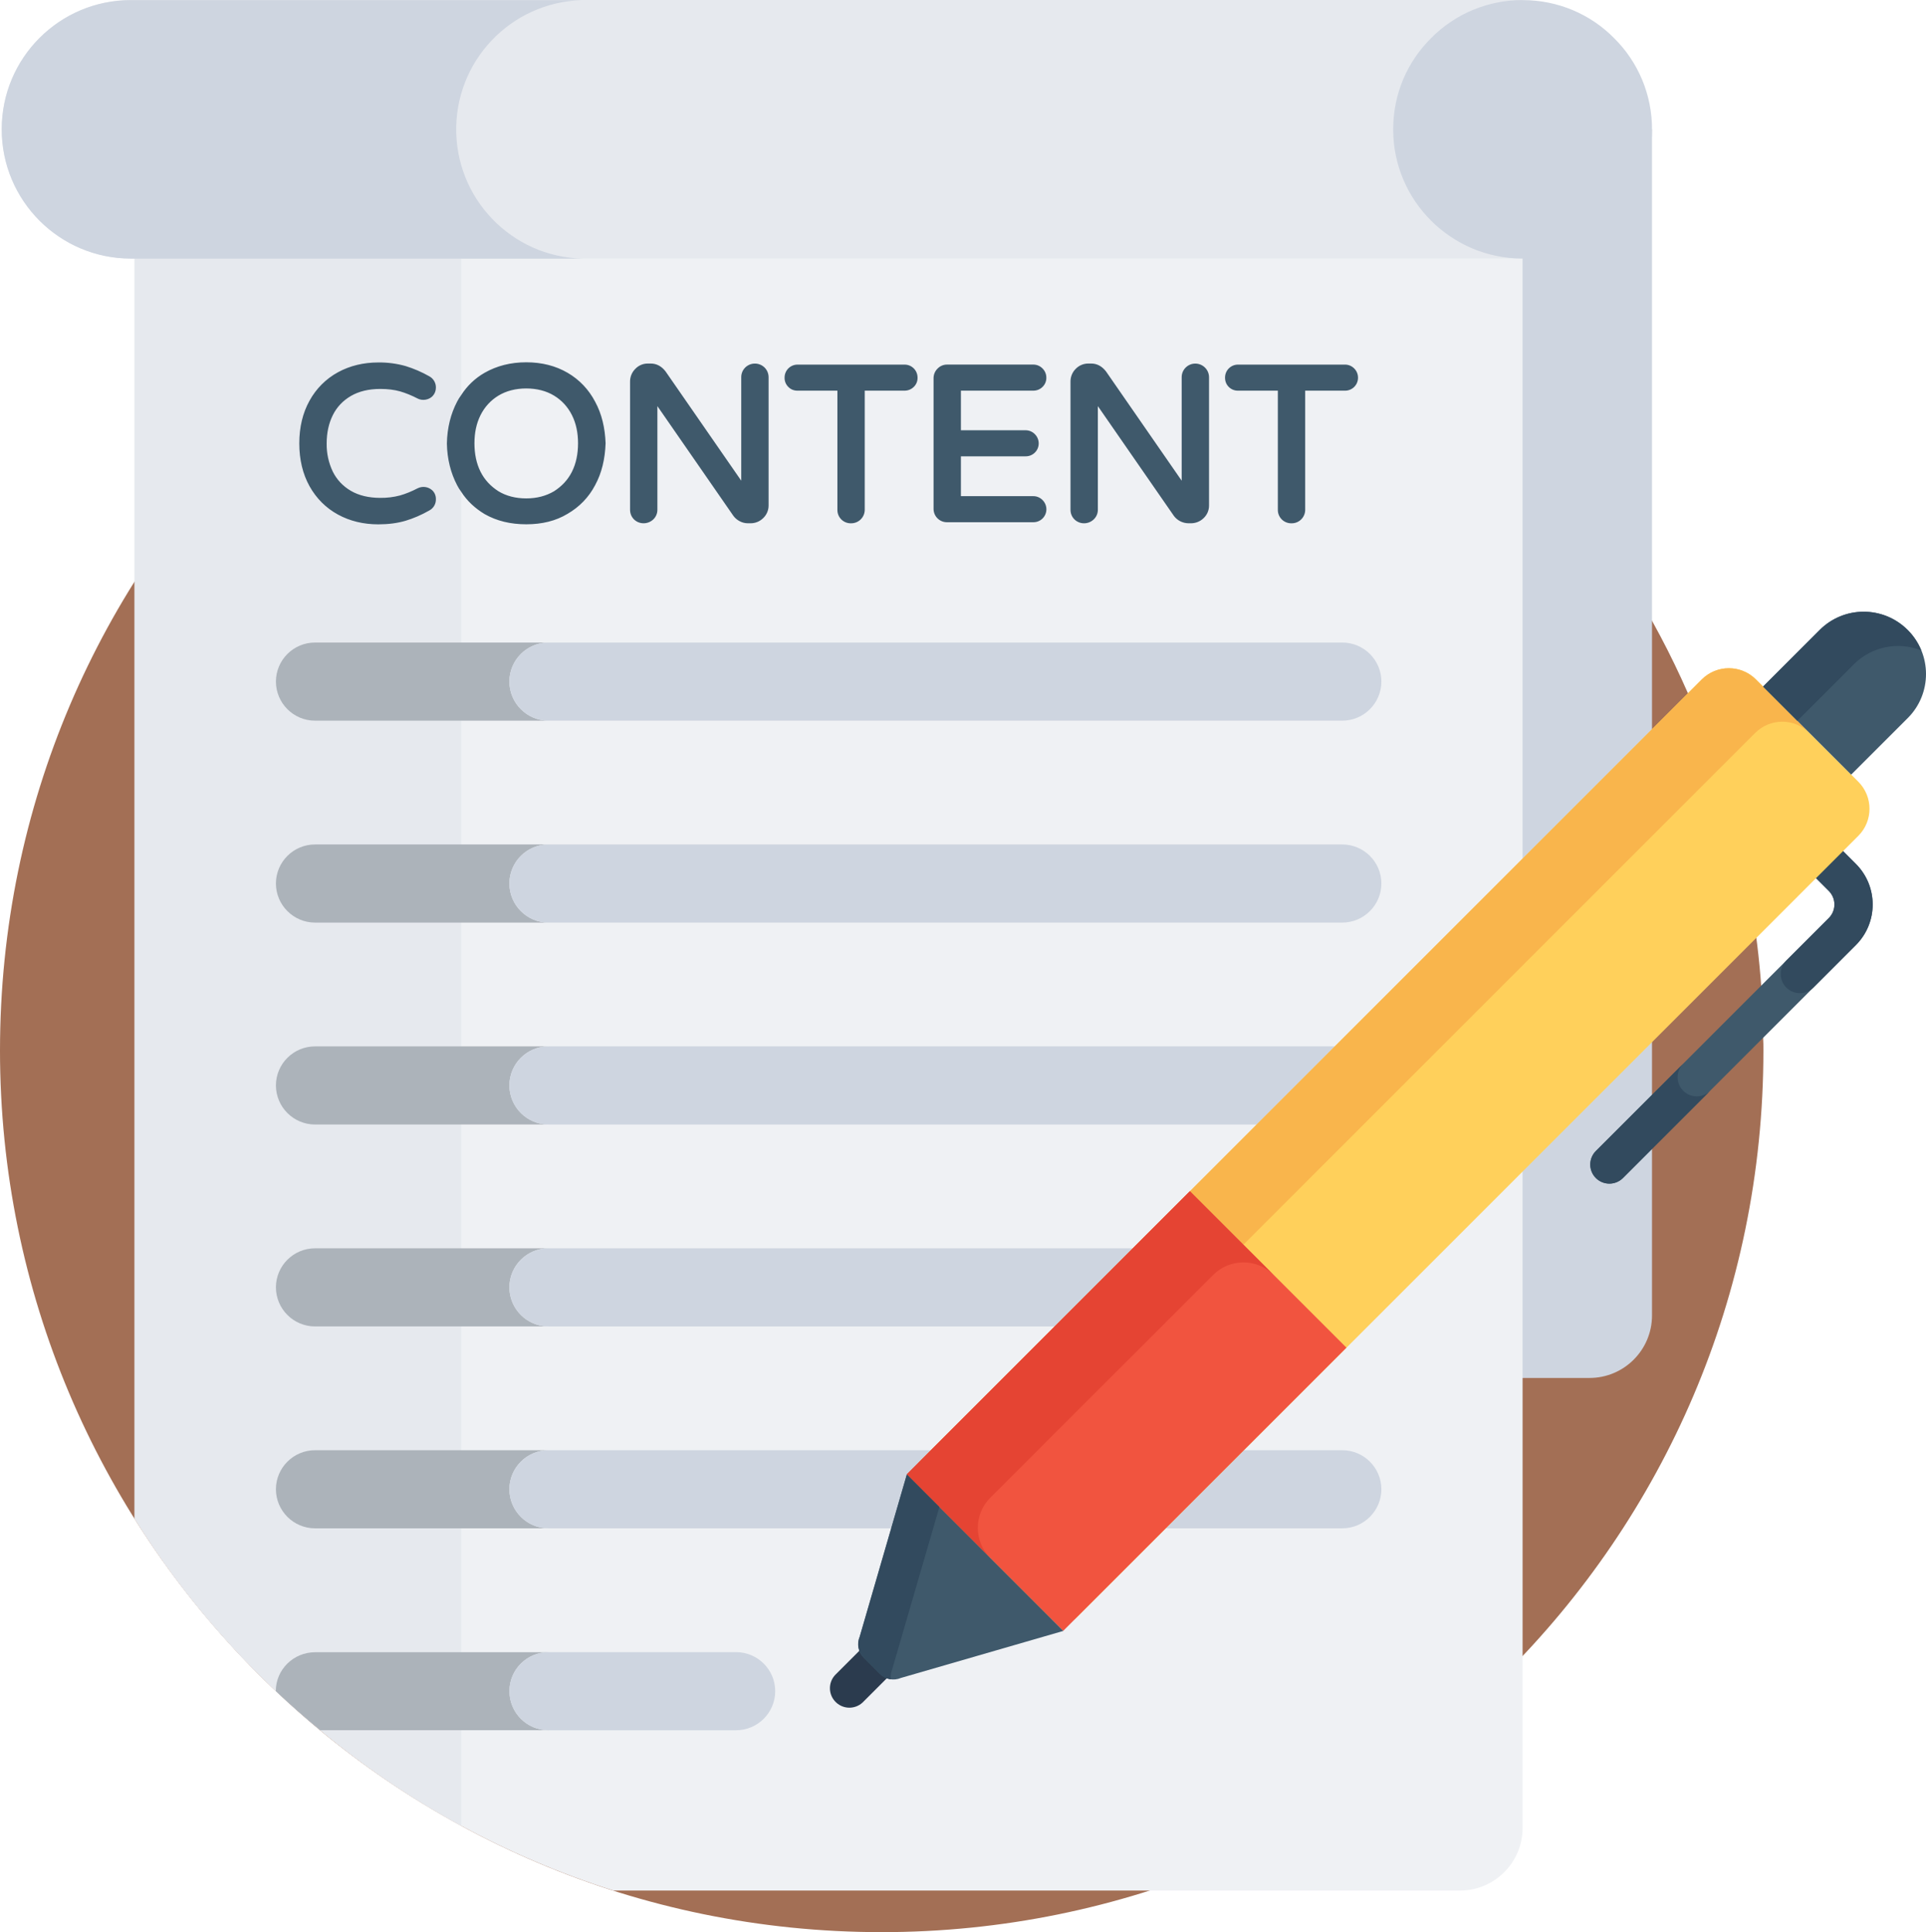 <?xml version="1.0" encoding="UTF-8"?><svg id="Layer_1" xmlns="http://www.w3.org/2000/svg" viewBox="0 0 69.901 70.13"><defs><style>.cls-1{fill:#ced5e0;}.cls-2{fill:#ffd05b;}.cls-3{fill:#e6e9ee;}.cls-4{fill:#324a5e;}.cls-5{fill:#3f596b;}.cls-6{fill:#f1543f;}.cls-7{fill:#eff1f4;}.cls-8{fill:#acb3ba;}.cls-9{fill:#2b3b4e;}.cls-10{fill:#f9b54c;}.cls-11{fill:#a36f55;}.cls-12{fill:#e54433;}</style></defs><path class="cls-11" d="m64,38.13c0,17.83-14.484,32-32,32C14.213,70.13,0,55.699,0,38.13,0,20.272,14.486,6.13,32,6.13c13.004,0,24.343,7.812,29.26,19.03v.01c1.813,3.98,2.73,8.675,2.73,12.5.01.15.01.31.01.46Z"/><path class="cls-1" d="m59.957,47.746V4.694H9.585v45.321h48.103c1.253,0,2.269-1.016,2.269-2.269Z"/><path class="cls-7" d="m55.26,2.67v63.68c0,1.25-1.02,2.27-2.27,2.27h-30.73c-1.92-.61-3.77-1.4-5.52-2.35-1.82-.99-3.53-2.15-5.12-3.47-2.642-2.177-4.915-4.767-6.73-7.67V2.67h50.37Z"/><path class="cls-3" d="m16.74,2.67v63.6c-1.82-.99-3.53-2.15-5.12-3.47-2.642-2.177-4.915-4.767-6.73-7.67q-.01,0-.01-.01V2.67h11.86Z"/><path class="cls-3" d="m55.263,0v9.38H4.753c-2.59,0-4.69-2.101-4.689-4.691C.064,2.1,2.163,0,4.753,0,4.753,0,55.263,0,55.263,0Z"/><path class="cls-1" d="m21.346,9.387H4.748C2.158,9.385.06,7.283.062,4.693c0,0,0-.001,0-.002C.062,2.103,2.16.005,4.748.005h16.598c-2.591-.053-4.734,2.003-4.788,4.594s2.003,4.734,4.594,4.788c.065.001.129.001.194,0Zm38.611-4.687c0,2.586-2.11,4.685-4.697,4.685s-4.697-2.099-4.697-4.685c0-1.305.522-2.474,1.384-3.324C52.823.493,54.016-.001,55.26.003c1.294,0,2.473.522,3.313,1.373.89.876,1.389,2.075,1.384,3.324Z"/><path class="cls-8" d="m11.436,26.158h8.473c-.785,0-1.422-.637-1.422-1.422h0c.003-.783.639-1.415,1.422-1.414h-8.473c-.783-.001-1.419.631-1.422,1.414,0,.785.637,1.422,1.422,1.422Z"/><path class="cls-1" d="m18.487,24.735c0,.786.637,1.423,1.422,1.423h28.804c.785,0,1.422-.637,1.422-1.422-.003-.783-.639-1.415-1.422-1.414h-28.804c-.783-.001-1.419.631-1.422,1.414h0Z"/><path class="cls-8" d="m11.436,33.487h8.473c-.785,0-1.422-.637-1.422-1.422.003-.783.639-1.415,1.422-1.414h-8.473c-.783-.001-1.419.631-1.422,1.414,0,.785.637,1.422,1.422,1.422Z"/><path class="cls-1" d="m18.487,32.065c0,.785.637,1.422,1.422,1.422h28.804c.785,0,1.422-.637,1.422-1.422-.003-.783-.639-1.415-1.422-1.414h-28.804c-.783-.001-1.419.631-1.422,1.414Z"/><path class="cls-8" d="m11.436,40.815h8.473c-.785,0-1.421-.636-1.422-1.421.003-.783.639-1.415,1.422-1.414h-8.473c-.783-.001-1.419.631-1.422,1.414,0,.785.637,1.422,1.422,1.422h0Z"/><path class="cls-1" d="m18.487,39.394c0,.785.637,1.422,1.422,1.422h28.804c.785,0,1.422-.637,1.422-1.422-.003-.783-.639-1.415-1.422-1.414h-28.804c-.783-.001-1.419.631-1.422,1.414Z"/><path class="cls-8" d="m11.436,48.145h8.473c-.785,0-1.422-.637-1.422-1.422h0c.003-.783.639-1.415,1.422-1.414h-8.473c-.783-.001-1.419.631-1.422,1.414,0,.785.637,1.422,1.422,1.422Z"/><path class="cls-1" d="m18.487,46.722c0,.786.637,1.423,1.422,1.423h28.804c.785,0,1.422-.637,1.422-1.423-.004-.782-.64-1.414-1.422-1.413h-28.804c-.782-.001-1.418.631-1.422,1.413Z"/><path class="cls-8" d="m11.436,55.473h8.473c-.785,0-1.422-.637-1.422-1.422h0c.004-.782.64-1.414,1.422-1.413h-8.473c-.782-.001-1.418.631-1.422,1.413,0,.786.637,1.422,1.422,1.422Z"/><path class="cls-1" d="m18.487,54.051c0,.786.637,1.422,1.422,1.422h28.804c.785,0,1.422-.637,1.422-1.422-.004-.782-.64-1.414-1.422-1.413h-28.804c-.782-.001-1.418.631-1.422,1.413Z"/><path class="cls-8" d="m19.91,62.8h-8.29c-.55-.45-1.09-.93-1.61-1.42,0-.78.64-1.41,1.43-1.41h8.47c-.79,0-1.42.63-1.42,1.41,0,.79.63,1.42,1.42,1.42Z"/><path class="cls-1" d="m18.487,61.38c0,.785.637,1.422,1.422,1.422h6.804c.785,0,1.422-.637,1.422-1.422-.004-.782-.64-1.414-1.422-1.413h-6.804c-.782-.001-1.418.631-1.422,1.413Z"/><path class="cls-5" d="m12.732,14.374c.292-.17.65-.257,1.07-.257.267,0,.509.03.716.088.207.06.423.148.645.263.167.085.399.05.533-.087.079-.081.124-.19.124-.304.007-.175-.088-.339-.243-.421-.272-.154-.56-.278-.858-.37-.322-.09-.655-.134-.989-.13-.538,0-1.031.119-1.465.356-.435.238-.792.595-1.03,1.03-.248.443-.373.966-.373,1.552s.125,1.11.372,1.554c.248.444.595.79,1.03,1.028.433.237.926.356,1.466.356.364,0,.695-.043.989-.13.286-.086.575-.21.856-.37.157-.08.253-.244.245-.42.002-.116-.043-.228-.126-.31h0c-.144-.135-.355-.167-.532-.081-.22.115-.436.203-.643.262-.234.062-.475.091-.717.088-.42,0-.779-.087-1.069-.256-.29-.17-.51-.406-.655-.697-.152-.32-.228-.67-.222-1.024,0-.382.075-.727.222-1.023.144-.292.365-.527.655-.697Zm8.867.206c-.23-.44-.57-.8-1-1.05s-.93-.38-1.5-.38-1.07.13-1.51.38c-.35.2-.64.48-.85.81-.06.08-.11.16-.15.24-.23.44-.36.95-.37,1.52.01.56.14,1.07.37,1.51.04.08.09.16.15.24.21.33.5.6.85.81.44.25.94.37,1.51.37s1.07-.12,1.5-.38c.43-.25.77-.6,1-1.04.24-.44.36-.95.38-1.52-.02-.56-.14-1.07-.38-1.51Zm-.84,2.54c-.15.3-.37.53-.65.71-.29.17-.62.26-1.01.26s-.73-.09-1.01-.26c-.28-.18-.5-.41-.65-.71s-.22-.65-.22-1.03.07-.72.22-1.02c.15-.3.37-.54.65-.71.28-.17.62-.26,1.01-.26s.73.09,1.01.26.5.41.65.71.22.64.22,1.02-.07.73-.22,1.03Zm6.283-3.775c-.091.093-.142.219-.14.35v3.752l-2.745-3.964c-.147-.192-.33-.288-.54-.288h-.102c-.173-.002-.339.068-.458.194-.123.122-.192.289-.19.462v4.65c0,.136.049.257.143.351.188.186.502.19.701,0,.096-.091.149-.219.148-.351v-3.76l2.76,3.985c.06.08.137.146.226.192.094.05.195.075.3.075h.094c.172.001.338-.066.46-.188.126-.119.197-.286.196-.46v-4.651c0-.133-.052-.26-.146-.354-.197-.193-.512-.191-.707.004Zm5.782-.111h-3.88c-.259,0-.469.21-.469.469,0,.002,0,.005,0,.007-.003.125.046.246.136.334.088.09.2.136.333.136h1.448v4.322c-.005.267.207.487.474.492.006,0,.012,0,.018,0,.272.004.496-.212.5-.484,0-.003,0-.005,0-.008v-4.322h1.44c.13,0,.246-.046.337-.134.092-.087.143-.209.14-.336.003-.26-.204-.473-.464-.476-.004,0-.009,0-.013,0Zm4.674.946c.131,0,.247-.047.335-.133.093-.087.145-.21.142-.337.002-.127-.049-.248-.139-.337-.089-.091-.211-.142-.338-.14h-3.124c-.132-.001-.258.052-.349.148-.094.093-.145.22-.143.352v4.73c-.004.267.209.488.476.492.005,0,.011,0,.016,0h3.124c.26.005.474-.201.479-.46.003-.13-.049-.255-.141-.346-.089-.091-.211-.142-.338-.14h-2.623v-1.446h2.343c.26.006.475-.2.48-.459.003-.131-.049-.257-.142-.348-.089-.09-.211-.14-.338-.139h-2.343v-1.437s2.623,0,2.623,0Zm5.531-.836c-.092.093-.144.219-.142.35v3.753l-2.745-3.964c-.148-.192-.33-.288-.54-.288h-.102c-.174-.001-.34.069-.46.194-.122.122-.19.289-.188.462v4.65c0,.136.049.257.143.351.188.186.5.192.701,0,.096-.091.15-.218.149-.351v-3.76l2.76,3.985c.124.166.319.264.526.267h.093c.173,0,.338-.067.461-.188.126-.12.197-.286.195-.46v-4.651c0-.275-.224-.497-.499-.497-.132,0-.258.053-.351.146h0Zm6.118.028c-.089-.09-.211-.14-.337-.138h-3.88c-.26,0-.47.211-.469.471,0,.002,0,.003,0,.005,0,.132.046.245.135.334.088.089.209.138.334.136h1.447v4.322c-.004.268.21.488.478.492.005,0,.01,0,.015,0,.271.006.494-.209.5-.48,0-.004,0-.008,0-.012v-4.322h1.44c.258.005.472-.2.477-.459,0-.004,0-.007,0-.011.001-.127-.049-.249-.14-.338Zm8.771,29.387c-.271-.271-.271-.71,0-.981h0s8.456-8.457,8.456-8.457c.271-.271.271-.711,0-.982l-2.314-2.314c-.271-.271-.271-.712,0-.983s.712-.271.983,0l2.312,2.313c.813.814.813,2.134,0,2.948l-8.455,8.455c-.271.271-.71.272-.981.002,0,0-.001-.001-.002-.002h.001Z"/><path class="cls-4" d="m64.061,30.025l2.313,2.314c.271.271.271.711,0,.982l-1.542,1.542c-.271.271-.271.712,0,.983s.712.271.983,0l1.541-1.542c.814-.814.814-2.133,0-2.947h0s-2.313-2.314-2.313-2.314c-.271-.271-.711-.271-.983,0-.271.271-.271.711,0,.983h0Zm-1.99,9.566l-3.168,3.168c-.272.27-.711.27-.983,0-.27-.272-.27-.71,0-.982l3.169-3.169c-.27.272-.27.711,0,.983.27.27.712.27.983,0h0Z"/><path class="cls-9" d="m31.304,61.797l2.49-2.49-.997-.998-2.49,2.49c-.264.287-.245.734.043.998.27.248.684.248.954,0Z"/><path class="cls-2" d="m33.398,53.028l28.367-28.368c.543-.542,1.422-.542,1.965,0l3.714,3.714c.542.543.542,1.422,0,1.965l-28.367,28.368c-.271.271-.711.272-.983,0h0s-4.696-4.697-4.696-4.697c-.271-.271-.271-.711,0-.982Z"/><path class="cls-10" d="m35.336,55.951l-1.94-1.94c-.27-.272-.27-.711,0-.983l28.366-28.366c.542-.543,1.422-.543,1.964,0,0,0,0,0,0,0l1.94,1.94c-.542-.543-1.422-.543-1.964,0,0,0,0,0,0,0l-28.366,28.367c-.27.272-.27.71,0,.982Z"/><path class="cls-6" d="m32.905,53.519l10.283-10.283,5.679,5.679-10.283,10.283-5.679-5.679Z"/><path class="cls-12" d="m35.94,56.548l-3.033-3.033,10.276-10.277,3.033,3.033c-.603-.601-1.579-.601-2.182,0l-8.095,8.094c-.602.603-.602,1.58,0,2.183h.001Z"/><path class="cls-5" d="m38.59,59.198l-5.68-5.679-1.71,5.886c-.112.262-.054.565.148.766l.585.585c.201.201.506.26.766.147l5.89-1.705h.001Z"/><path class="cls-4" d="m32.335,60.957c-.15-.025-.289-.095-.398-.202l-.585-.584c-.201-.201-.26-.505-.147-.766l1.71-5.886,1.178,1.18-1.71,5.885c-.048.117-.068.245-.048.373Z"/><path class="cls-5" d="m63.989,24.919l2.053-2.053c.883-.883,2.314-.883,3.197,0,.883.883.883,2.314,0,3.197h0l-2.054,2.053s-3.196-3.196-3.196-3.196Z"/><path class="cls-4" d="m69.731,23.609c-.842-.337-1.804-.14-2.446.5l-2.055,2.056-1.243-1.243,2.055-2.055c.878-.882,2.304-.885,3.186-.007.002.002.005.005.007.007.222.221.383.472.496.742Z"/></svg>
